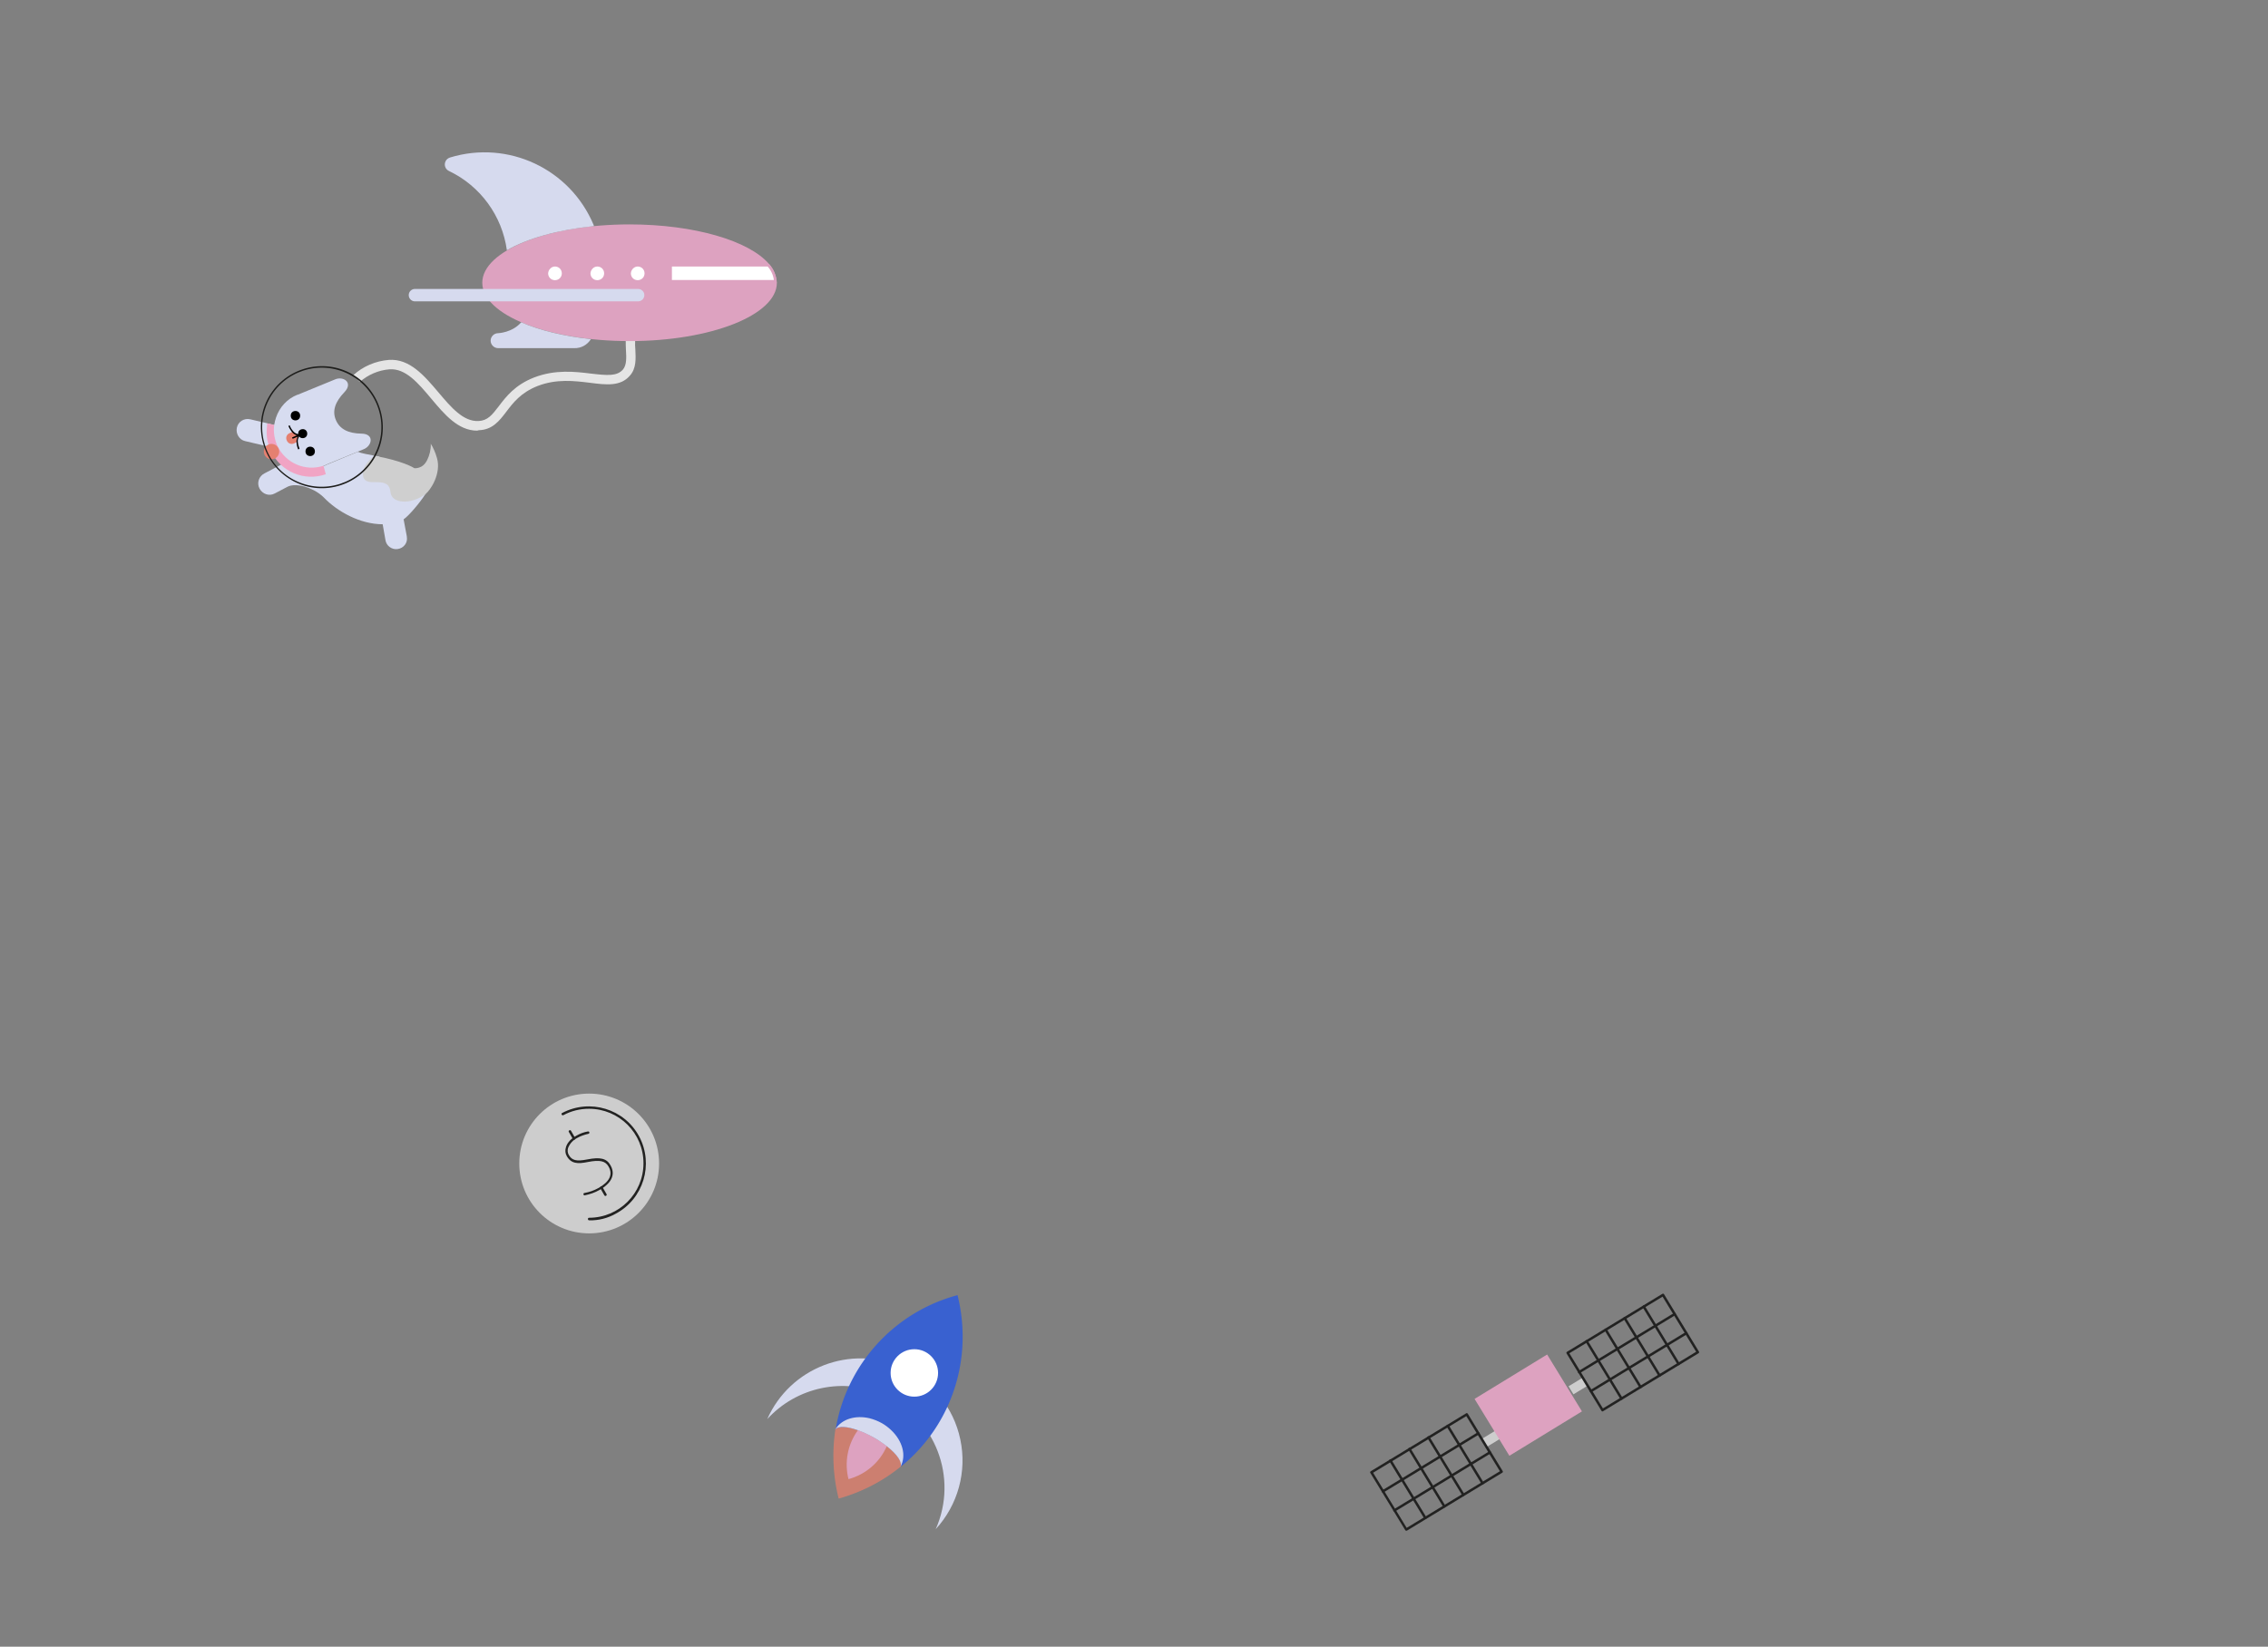<svg version="1.1" id="Camada_1" xmlns="http://www.w3.org/2000/svg" x="0" y="0" viewBox="0 0 1060.9 770.5" xml:space="preserve"><rect x="0" y="0" width="1060.9" height="770.5" fill="#808080" stroke="none"/><style>.st0{fill:#cdcdcd}.st1{fill:#222221}.st2{fill:#dda2c0}.st4{fill:#d6daee}.st6{fill:#fff}.st8{fill:#d7dcf0}.st10{fill:#e58070}</style><path transform="rotate(-31.298 738.204 648.512)" class="st0" d="M734.3 646.3h7.7v4.4h-7.7z"/><path transform="rotate(-31.298 697.511 673.249)" class="st0" d="M693.6 671h7.7v4.4h-7.7z"/><path class="st1" d="M657.8 716.2h-.1c-.2 0-.3-.1-.4-.3L641 689.2c-.2-.3-.1-.6.2-.8l44.6-27.1c.3-.2.6-.1.8.2l16.3 26.8c.2.3.1.6-.2.8l-44.6 27.1h-.3zm-15.5-27.1l15.7 25.8 43.6-26.5-15.7-25.8-43.6 26.5z"/><path class="st1" d="M666.7 710.8c-.2 0-.4-.1-.5-.3l-16.3-26.8c-.2-.3-.1-.6.2-.8.3-.2.6-.1.8.2l16.3 26.8c.2.3.1.6-.2.8-.1.1-.2.1-.3.1zM675.6 705.4c-.2 0-.4-.1-.5-.3l-16.3-26.8c-.2-.3-.1-.6.2-.8.3-.2.6-.1.8.2l16.3 26.8c.2.3.1.6-.2.8-.1.1-.2.1-.3.1zM684.5 700c-.2 0-.4-.1-.5-.3l-16.3-26.8c-.2-.3-.1-.6.2-.8.3-.2.6-.1.8.2l16.3 26.8c.2.3.1.6-.2.8-.1.1-.2.1-.3.1zM693.5 694.6c-.2 0-.4-.1-.5-.3l-16.3-26.8c-.2-.3-.1-.6.2-.8s.6-.1.8.2l16.3 26.8c.2.3.1.6-.2.8-.1 0-.2.1-.3.1z"/><path class="st1" d="M652.3 707.3c-.2 0-.4-.1-.5-.3-.2-.3-.1-.6.2-.8l44.6-27.1c.3-.2.6-.1.8.2.2.3.1.6-.2.8l-44.6 27.1c0 .1-.1.1-.3.1zM646.9 698.4c-.3 0-.6-.3-.6-.6 0-.2.1-.4.3-.5l44.6-27.1c.3-.2.6-.1.8.2.2.3.1.6-.2.8l-44.6 27.1c-.1.1-.2.1-.3.1zM749.6 660.4h-.1c-.2 0-.3-.1-.4-.3l-16.3-26.8c-.2-.3-.1-.6.2-.8l44.6-27.1c.3-.2.6-.1.8.2l16.3 26.8c.2.3.1.6-.2.8l-44.6 27.1c-.1.1-.2.1-.3.1zm-15.5-27.2l15.7 25.8 43.6-26.5-15.7-25.8-43.6 26.5z"/><path class="st1" d="M758.5 655c-.2 0-.4-.1-.5-.3l-16.3-26.8c-.2-.3-.1-.6.2-.8.3-.2.6-.1.8.2l16.3 26.8c.2.3.1.6-.2.8-.1.1-.2.1-.3.1zM767.4 649.6c-.2 0-.4-.1-.5-.3l-16.3-26.8c-.2-.3-.1-.6.2-.8.3-.2.6-.1.8.2l16.3 26.8c.2.3.1.6-.2.8-.1.1-.2.1-.3.1zM776.3 644.2c-.2 0-.4-.1-.5-.3l-16.3-26.8c-.2-.3-.1-.6.2-.8s.6-.1.8.2l16.3 26.8c.2.3.1.6-.2.8-.1 0-.2.1-.3.1zM785.2 638.8c-.2 0-.4-.1-.5-.3l-16.3-26.8c-.2-.3-.1-.6.2-.8.3-.2.6-.1.8.2l16.3 26.8c.2.3.1.6-.2.8 0 0-.2 0-.3.1z"/><path class="st1" d="M744.2 651.5c-.3 0-.6-.3-.6-.6 0-.2.1-.4.3-.5l44.6-27.1c.3-.2.6-.1.8.2s.1.6-.2.8l-44.6 27.1c-.1.1-.2.1-.3.1zM738.7 642.6c-.3 0-.6-.2-.6-.6 0-.2.1-.4.3-.5l44.6-27.1c.3-.2.6-.1.8.2.2.3.1.6-.2.8L739 642.5c-.1 0-.2.1-.3.1z"/><path transform="rotate(-31.461 714.835 657.536)" class="st2" d="M695 641.9h39.8v31.2H695z"/><path d="M421.6 686c-8.6 7.1-18.6 12.2-29.3 15.2a82.48 82.48 0 0 1-1.4-33.2v-.1c3-4.9 9.5-6.8 16.1-5.2 2.1.5 4.1 1.3 5.9 2.4 1.6.9 3.1 2 4.4 3.3 5.3 5.1 7.3 12.2 4.3 17.6z" fill="#cc7f70"/><path class="st4" d="M449.2 673.5c3.2 15-1.1 30.7-11.5 42 10.7-24.1-.2-52.3-24.3-62.9-18.7-8.3-40.7-3.7-54.5 11.4 10.7-24.1 38.9-35 63-24.3 14 6.3 24.2 18.9 27.3 33.8z"/><path d="M450.3 625.5c0 23.6-10.6 46-29 60.8 1-2.1-1.6-5.9-6.4-9.6-4.1-3.2-8.6-5.7-13.5-7.5-5.1-1.8-9.2-2.1-10.5-.4v-.1c5.1-30.3 27.4-54.8 57-62.7a80.1 80.1 0 0 1 2.4 19.5z" fill="#3961d0"/><circle class="st6" cx="427.7" cy="642.4" r="11.1"/><path class="st2" d="M414.8 676.7c-3.3 7.6-9.9 13.2-17.9 15.4-2-7.9-.4-16.3 4.4-22.9 2.6.9 5.1 2.1 7.5 3.5 2.1 1.2 4.1 2.5 6 4z"/><path class="st4" d="M421.2 686.3s0 .1 0 0c0 .1 0 0 0 0 1-2.1-1.6-5.9-6.4-9.6-4.1-3.2-8.6-5.7-13.5-7.5-5.1-1.8-9.2-2.1-10.5-.4l-.1.1c0-.1.1-.1.1-.2 3-4.8 9.4-6.6 15.9-5.1 2 .5 4 1.3 5.8 2.3 1.6.9 3 2 4.3 3.2 5.4 5.1 7.3 12 4.4 17.2z"/><circle class="st0" cx="275.6" cy="544.4" r="32.7"/><path class="st1" d="M273.5 559.3c-.3 0-.6-.2-.6-.5s.2-.6.5-.6c2.3-.4 4.5-1.2 6.5-2.3 5.2-2.9 6.9-6.3 4.8-10-1.5-2.7-4.1-3.3-9.7-2.2-4.8 1-7.9.8-9.9-2.8-.7-1.2-.8-2.7-.4-4 .4-1.5 1.6-3.7 4.9-5.5 1.7-1 3.6-1.7 5.5-2 .3 0 .6.2.6.5s-.1.5-.4.6c-1.8.4-3.6 1-5.2 1.9-2 1-3.6 2.7-4.4 4.8-.3 1-.2 2.2.3 3.1 1.5 2.7 3.6 3.2 8.7 2.2 6.1-1.2 9.1-.5 10.9 2.8 3.2 5.7-1.9 9.7-5.2 11.5-2.1 1.2-4.4 2-6.9 2.5z"/><path class="st1" d="M268.5 533.3c-.2 0-.4-.1-.5-.3l-1.9-3.3c-.2-.3-.1-.6.2-.8.3-.2.6-.1.8.2l1.9 3.3c.2.3.1.6-.2.8-.1.1-.2.1-.3.1zM283.2 559.6c-.2 0-.4-.1-.5-.3l-1.9-3.3c-.1-.3 0-.6.2-.8.3-.2.6-.1.8.2l1.9 3.3c.2.3.1.6-.2.8-.1.1-.2.1-.3.1z"/><path class="st1" d="M275.6 571c-.3 0-.6-.3-.6-.6s.2-.6.5-.6c14.1 0 25.5-11.4 25.5-25.5s-11.4-25.5-25.5-25.5c-4.2 0-8.3 1-12 3-.3.1-.6 0-.8-.3-.1-.3 0-.6.2-.7 13-6.9 29.2-2 36.1 11 6.9 13 2 29.2-11 36.1-3.7 2.1-8 3.2-12.4 3.1z"/><path d="M223.2 201.5c-8.9 0-15.3-7.6-21.5-15s-12-14.2-19.5-13.7c-5.1.4-10 2.5-13.9 5.9l-3.1-3.1c4.6-4.2 10.5-6.7 16.7-7.2 9.7-.7 16.6 7.4 23.2 15.2 6 7.1 11.6 13.7 18.7 13.4 4.4-.2 6.4-2.9 9.5-6.9 3.4-4.5 7.6-10 16.6-13.5 9.9-3.8 19.1-2.7 26.5-1.8 7.7.9 12.2 1.3 15-1.9 1.8-2.1 1.6-5.7 1.4-9.1-.1-1.5-.1-3.1-.1-4.6l4.4.3c-.1 1.4 0 2.7.1 4.1.2 4.1.5 8.7-2.5 12.1-4.4 5.2-11.1 4.4-18.8 3.4-7.3-.9-15.6-1.9-24.4 1.5-7.9 3.1-11.5 7.9-14.7 12.1s-6.4 8.4-12.8 8.6l-.8.2z" fill="#e5e5e5"/><path class="st2" d="M363.4 132.3c0 15.1-30.9 27.3-68.9 27.3s-68.9-12.2-68.9-27.3 30.9-27.3 68.9-27.3c30.3 0 56 7.7 65.2 18.5 2.2 2.4 3.5 5.5 3.7 8.8z"/><path class="st4" d="M277.8 105.8c-16.9 1.7-31.3 5.8-40.7 11.3C234.9 101 224.7 87 210 80c-1.7-.8-2.4-2.8-1.6-4.5.4-.9 1.2-1.5 2.1-1.8 27.2-8.3 56.2 5.3 67.2 31.6 0 .2.1.4.1.5z"/><circle class="st6" cx="298.3" cy="127.9" r="3.8"/><path class="st2" d="M298.3 124.7c1.8 0 3.2 1.4 3.2 3.2s-1.4 3.2-3.2 3.2c-1.8 0-3.2-1.4-3.2-3.2.1-1.7 1.5-3.2 3.2-3.2m0-1.2c-2.4 0-4.4 2-4.4 4.4 0 2.4 2 4.4 4.4 4.4s4.4-2 4.4-4.4c.1-2.4-1.9-4.4-4.4-4.4.1 0 0 0 0 0z"/><circle class="st6" cx="279.4" cy="127.9" r="3.8"/><path class="st2" d="M279.4 124.7c1.8 0 3.2 1.4 3.2 3.2s-1.4 3.2-3.2 3.2c-1.8 0-3.2-1.4-3.2-3.2.1-1.7 1.5-3.2 3.2-3.2m0-1.2c-2.4 0-4.4 2-4.4 4.4 0 2.4 2 4.4 4.4 4.4s4.4-2 4.4-4.4c.1-2.4-1.9-4.4-4.4-4.4.1 0 0 0 0 0z"/><circle class="st6" cx="259.6" cy="127.9" r="3.8"/><path class="st2" d="M259.6 124.7c1.8 0 3.2 1.4 3.2 3.2s-1.4 3.2-3.2 3.2c-1.8 0-3.2-1.4-3.2-3.2.1-1.7 1.5-3.2 3.2-3.2m0-1.2c-2.4 0-4.4 1.9-4.5 4.4 0 2.4 1.9 4.4 4.4 4.5 2.4 0 4.4-1.9 4.5-4.4 0-2.5-2-4.5-4.4-4.5z"/><path class="st6" d="M313.7 131.7v-7.6h45.6c1.9 2.1 3.1 4.8 3.3 7.6h-48.9z"/><path class="st2" d="M359.1 124.7c1.6 1.8 2.6 4 2.9 6.3h-47.7v-6.3h44.8m.6-1.2h-46.6v8.8h50.2c-.1-3.3-1.4-6.4-3.6-8.8z"/><path class="st4" d="M298.3 141H193.9c-1.6-.1-2.8-1.5-2.7-3.1.1-1.5 1.3-2.6 2.7-2.7h104.4c1.6-.1 3 1.1 3.1 2.7.1 1.6-1.1 3-2.7 3.1h-.4zM276.4 158.7c-1.7 2.7-4.6 4.3-7.8 4.2H233c-1.9 0-3.5-1.6-3.5-3.5s1.6-3.5 3.5-3.5c0 0 6.6-.2 10.8-5.1 8.7 3.8 19.9 6.5 32.6 7.9z"/><path class="st8" d="M135.4 211.4c2.9.7 5.7-1.1 6.4-4 .4-2-.3-4-1.8-5.3-.6-.5-1.4-.8-2.1-1l-5.4-1.3-3.5-.8-11.9-2.8c-2.9-.7-5.7 1.1-6.3 3.9s1.1 5.7 3.9 6.3l12.3 2.9 4 .9 4.4 1.2zM190.3 251.2v-.2l-1.5-8c2.4-1.6 7.8-8 10.1-11.7.1-.2.2-.4.3-.5-1.1.4-2.2.6-3.2.7-.8.1-4.2.5-8.1-1.3-7.4-3.3-12.9-12.7-10.5-16.3 0-.1.1-.1.2-.2-.7-.2-1.4-.3-2.1-.4-3.4-.7-6.6-1.2-8.1-1.9l-14.5 6c-.1.1-.2.1-.3.2-.5.2-.9.4-1.4.5-5.6 1.8-11.4.6-15.9-2.7l-11.6 6.1c-2.6 1.3-3.7 4.5-2.3 7.1s4.5 3.7 7.1 2.3c.1 0 .2-.1.2-.1l5.7-3c1.6-.9 5.9-1.7 12.4 1.6 1.7.9 3.3 2 4.6 3.3 6.4 6.7 17.1 12.6 27.6 12.6l1.3 7.4c.4 2.7 3 4.6 5.7 4.2 2.9-.4 4.8-3 4.3-5.7z"/><path d="M151.3 217.9l.7-8.4-13.6-8.6-2.2-1.4-5.5-3.5-1.8.8c-.2.7-.3 1.4-.4 2.2v-.1l-3.5-.8-.2 2.5c-.3 3.6.4 7.1 1.9 10.4 0 .1.1.1.1.2 4.6 9.6 15.6 14.2 25.6 10.7-.4-1.4-1.1-4-1.1-4z" fill="#f1a4c4"/><path class="st8" d="M169.1 202.9c-6.2-.1-10.2-2.1-12-6.4-1.8-4.3-.3-8.5 4-13s-.5-7.6-4.3-6l-17.3 7.1c-.1.1-.2.1-.4.1-4.8 1.9-8.4 5.9-10 10.7-.3 1-.6 2.1-.8 3.2-.5 3.1 0 6.3 1.1 9.2.2.4.4.9.6 1.3 3.9 7.7 12.8 11.5 21.1 8.9.5-.1.9-.3 1.4-.5.1-.1.2-.1.3-.2l17.3-7.1c3.9-1.5 5.2-7.2-1-7.3z"/><path class="st10" d="M138.9 206.8l-1.2.6c-1.3.7-2.9.2-3.5-1.2-.7-1.3-.2-2.9 1.2-3.5 0 0 .1 0 .2-.1l1.4-.6c.5.7 1.3 1.1 2.1 1.4l.2.5.3.7c-.6.5-.8 1.3-.7 2.2z"/><ellipse cx="145.1" cy="211.2" rx="2.2" ry="2.2"/><circle cx="138.2" cy="194.5" r="2.2"/><path d="M139.9 204.2c.2.2.4.4.7.6 1.1.5 2.4.1 2.9-.9.5-1.1.1-2.4-.9-2.9s-2.4-.1-2.9.9c-.2.4-.2.8-.2 1.2-.2 0-.3 0-.5-.1-.8-.2-1.4-.7-1.9-1.3-.7-.8-1.3-1.8-1.6-2.7l-.6.3c.4 1 1 2 1.7 2.9.4.5.9.9 1.5 1.2.2.1.5.2.8.3l-2.3 1 .3.6 2.4-1c-.4.8-.7 1.7-.6 2.6.1 1.2.3 2.3.8 3.4l.6-.3c-.4-1-.7-2.1-.8-3.2-.1-.8.1-1.6.5-2.3 0 0 .1-.2.1-.3z"/><path class="st8" d="M197.4 222.8l.1-.3 1.5.3v.3c-.6 0-1.1-.1-1.6-.3z"/><circle class="st10" cx="127" cy="211.3" r="3.6"/><path d="M193.9 219.1c-.6-.4-5.8-3.5-18.5-5.8-.6-.1-4.3 3.3-5.1 5.8-1.9 6.1 1.9 6.6 4.7 6.5 6.3-.2 7.3 1.6 7.7 4.9.7 5.2 9.5 5.7 16.2.8 2.5-1.9 7.6-9.7 5.5-17-.7-2.4-1.6-4.6-2.9-6.7.1 2.6-.5 5.3-1.7 7.7-2.2 4.4-5.9 3.7-6.4 3.8" fill="#cfcfcf"/><path d="M137.6 225.3c-14-7.2-19.6-24.4-12.5-38.4 7.2-14 24.4-19.6 38.4-12.5 14 7.2 19.6 24.4 12.5 38.4-7.2 14.1-24.4 19.7-38.4 12.5zm25.6-50.2c-13.7-7-30.5-1.6-37.5 12.1s-1.6 30.5 12.1 37.5 30.5 1.6 37.5-12.1c7.1-13.7 1.6-30.5-12.1-37.5z" fill="#1d1d1b"/></svg>